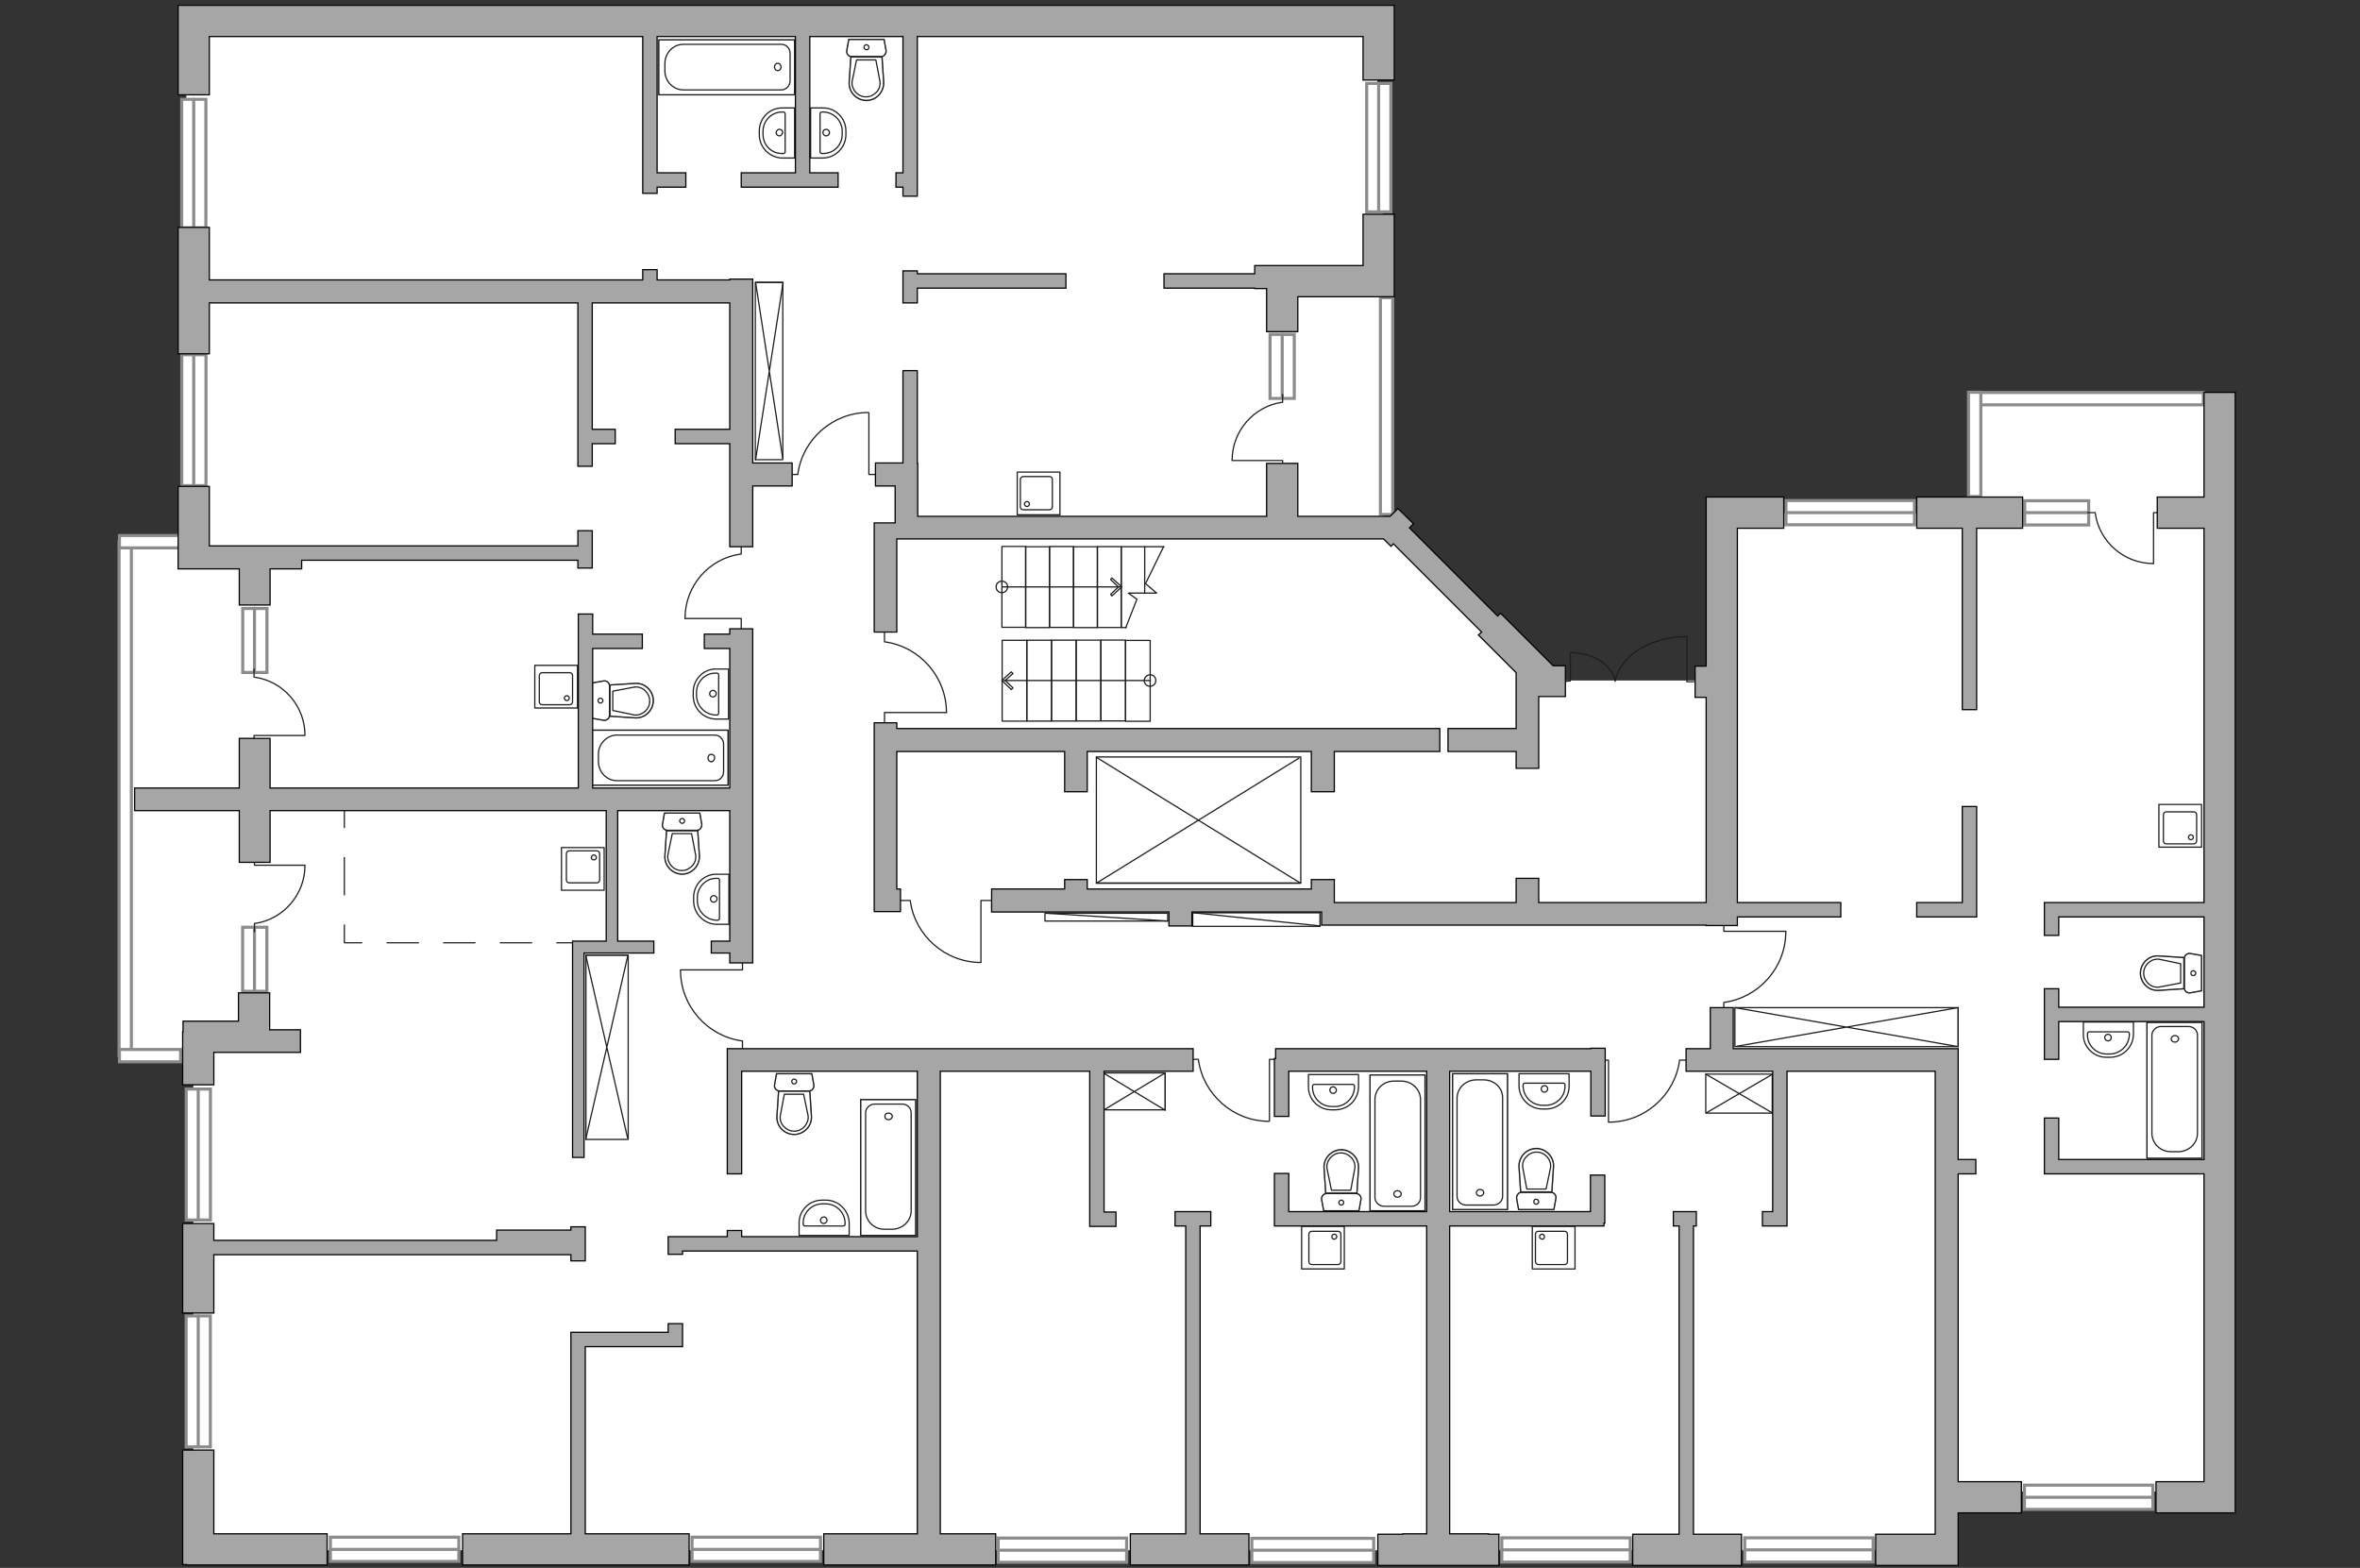 <?xml version="1.0" encoding="utf-8"?>
<!-- Generator: Adobe Illustrator 25.1.0, SVG Export Plug-In . SVG Version: 6.00 Build 0)  -->
<svg version="1.1" xmlns="http://www.w3.org/2000/svg" xmlns:xlink="http://www.w3.org/1999/xlink" x="0px" y="0px"
	 viewBox="0 0 575 382" style="enable-background:new 0 0 575 382;" xml:space="preserve">
<rect x="0" y="0" width="575" height="382" fill="#333333" stroke="none"/>
<style type="text/css">
	.st0{fill:#FFFFFF;}
	.st1{fill:#FFFFFF;stroke:#8C8C8C;stroke-width:0.75;stroke-linecap:round;stroke-miterlimit:10;}
	.st2{fill:none;stroke:#1D1D1B;stroke-width:0.3;stroke-linecap:square;stroke-linejoin:bevel;}
	.st3{fill:none;stroke:#1D1D1B;stroke-width:0.3;stroke-linecap:square;stroke-linejoin:bevel;stroke-dasharray:7.586,6.207;}
	.st4{fill:none;stroke:#1D1D1B;stroke-width:0.3;stroke-linecap:square;stroke-linejoin:bevel;stroke-dasharray:9.043,7.399;}
	.st5{fill:none;stroke:#1D1D1B;stroke-width:0.3;stroke-linecap:round;stroke-linejoin:round;stroke-miterlimit:10;}
	.st6{opacity:0.5;fill:none;stroke:#1D1D1B;stroke-width:0.3;stroke-linecap:round;stroke-linejoin:round;stroke-miterlimit:10;}
	.st7{opacity:0.5;}
	.st8{fill:#A6A6A6;stroke:#000000;stroke-width:0.3;stroke-miterlimit:22.926;}
</style>
<g id="bg">
	<polygon class="st0" points="335,5.7 45.4,5.7 45.4,131.2 32,131.2 30.3,133 30.3,258.1 47.1,258.1 47.1,377.7 471.1,377.7 
		474.3,374.5 474.3,363.4 540.1,363.4 540.1,97.1 481,97.1 481,125.1 420,125.1 420,165.8 373.3,165.8 337.1,129.6 337.1,56.8 	"/>
</g>
<g id="windows">
	<g>
		<g>
			
				<rect x="31.3" y="99.4" transform="matrix(-1.836970e-16 1 -1 -1.836970e-16 149.591 55.121)" class="st1" width="31.9" height="5.9"/>
			<line class="st1" x1="47.2" y1="86.4" x2="47.2" y2="118.3"/>
		</g>
		<g>
			
				<rect x="32.4" y="278.3" transform="matrix(-1.836970e-16 1 -1 -1.836970e-16 329.57 232.94)" class="st1" width="31.9" height="5.9"/>
			<line class="st1" x1="48.3" y1="265.3" x2="48.3" y2="297.2"/>
		</g>
		<g>
			
				<rect x="32.4" y="333.6" transform="matrix(-1.836970e-16 1 -1 -1.836970e-16 384.849 288.218)" class="st1" width="31.9" height="5.9"/>
			<line class="st1" x1="48.3" y1="320.6" x2="48.3" y2="352.5"/>
		</g>
		<g>
			
				<rect x="-32.1" y="193.1" transform="matrix(-1.972929e-11 1 -1 -1.972929e-11 225.112 164.075)" class="st1" width="125.2" height="3"/>
			
				<rect x="29" y="255.7" transform="matrix(-1 -4.461377e-11 4.461377e-11 -1 73.004 514.391)" class="st1" width="14.9" height="3"/>
			
				<rect x="29" y="130.5" transform="matrix(-1 -4.461377e-11 4.461377e-11 -1 73.004 263.983)" class="st1" width="14.9" height="3"/>
		</g>
		<g>
			
				<rect x="54.3" y="153" transform="matrix(-1.836970e-16 1 -1 -1.836970e-16 218.043 93.945)" class="st1" width="15.6" height="5.9"/>
			<line class="st1" x1="62" y1="148.2" x2="62" y2="163.8"/>
		</g>
		<g>
			
				<rect x="54.3" y="230.7" transform="matrix(-1.836970e-16 1 -1 -1.836970e-16 295.714 171.616)" class="st1" width="15.6" height="5.9"/>
			<line class="st1" x1="62" y1="225.9" x2="62" y2="241.5"/>
		</g>
		<g>
			
				<rect x="311.5" y="97.5" transform="matrix(5.130480e-11 -1 1 5.130480e-11 238.83 436.843)" class="st1" width="52.8" height="3"/>
		</g>
		<g>
			
				<rect x="320.2" y="33" transform="matrix(-1.836970e-16 1 -1 -1.836970e-16 371.879 -299.878)" class="st1" width="31.3" height="5.9"/>
			<line class="st1" x1="335.9" y1="20.4" x2="335.9" y2="51.6"/>
		</g>
		<g>
			
				<rect x="31.6" y="36.9" transform="matrix(-1.836970e-16 1 -1 -1.836970e-16 87.065 -7.404)" class="st1" width="31.3" height="5.9"/>
			<line class="st1" x1="47.2" y1="24.2" x2="47.2" y2="55.5"/>
		</g>
		<g>
			
				<rect x="304.6" y="86.3" transform="matrix(-1.836970e-16 1 -1 -1.836970e-16 401.641 -223.124)" class="st1" width="15.6" height="5.9"/>
			<line class="st1" x1="312.4" y1="81.5" x2="312.4" y2="97"/>
		</g>
		<g>
			<rect x="493.3" y="122" class="st1" width="15.6" height="5.9"/>
			<line class="st1" x1="493.3" y1="124.9" x2="508.9" y2="124.9"/>
		</g>
		<g>
			
				<rect x="425.1" y="374.6" transform="matrix(-1 -1.224647e-16 1.224647e-16 -1 881.488 755.176)" class="st1" width="31.3" height="5.9"/>
			<line class="st1" x1="456.4" y1="377.6" x2="425.1" y2="377.6"/>
		</g>
		<g>
			
				<rect x="493.2" y="361.8" transform="matrix(-1 -1.224647e-16 1.224647e-16 -1 1017.739 729.55)" class="st1" width="31.3" height="5.9"/>
			<line class="st1" x1="524.5" y1="364.8" x2="493.2" y2="364.8"/>
		</g>
		<g>
			
				<rect x="435.1" y="122" transform="matrix(-1 -1.224647e-16 1.224647e-16 -1 901.549 249.854)" class="st1" width="31.3" height="5.9"/>
			<line class="st1" x1="466.4" y1="124.9" x2="435.1" y2="124.9"/>
		</g>
		<g>
			
				<rect x="365.9" y="374.6" transform="matrix(-1 -1.224647e-16 1.224647e-16 -1 763.098 755.177)" class="st1" width="31.3" height="5.9"/>
			<line class="st1" x1="397.2" y1="377.6" x2="365.9" y2="377.6"/>
		</g>
		<g>
			
				<rect x="243.3" y="374.8" transform="matrix(-1 -1.224647e-16 1.224647e-16 -1 517.795 755.436)" class="st1" width="31.3" height="5.9"/>
			<line class="st1" x1="274.5" y1="377.7" x2="243.3" y2="377.7"/>
		</g>
		<g>
			
				<rect x="168.7" y="374.5" transform="matrix(-1 -1.224647e-16 1.224647e-16 -1 368.613 754.919)" class="st1" width="31.3" height="5.9"/>
			<line class="st1" x1="199.9" y1="377.5" x2="168.7" y2="377.5"/>
		</g>
		<g>
			
				<rect x="80.5" y="374.5" transform="matrix(-1 -1.224647e-16 1.224647e-16 -1 192.291 754.919)" class="st1" width="31.3" height="5.9"/>
			<line class="st1" x1="111.8" y1="377.5" x2="80.5" y2="377.5"/>
		</g>
		<g>
			<rect x="305" y="374.8" class="st1" width="29.7" height="5.9"/>
			<line class="st1" x1="305" y1="377.7" x2="334.7" y2="377.7"/>
		</g>
		<g>
			
				<rect x="481" y="95.6" transform="matrix(-1 -4.833834e-11 4.833834e-11 -1 1017.829 194.228)" class="st1" width="55.9" height="3"/>
			
				<rect x="468.5" y="106.8" transform="matrix(2.652373e-11 -1 1 2.652373e-11 372.819 589.467)" class="st1" width="25.4" height="3"/>
		</g>
	</g>
</g>
<g id="plan">
	<g>
		<line class="st2" x1="140" y1="229.7" x2="135.7" y2="229.7"/>
		<line class="st3" x1="129.5" y1="229.7" x2="91.2" y2="229.7"/>
		<polyline class="st2" points="88.1,229.7 83.9,229.7 83.9,225.4 		"/>
		<line class="st4" x1="83.9" y1="218" x2="83.9" y2="205.3"/>
		<line class="st2" x1="83.9" y1="201.6" x2="83.9" y2="197.3"/>
	</g>
	<g>
		<g>
			<polyline class="st5" points="309.3,273.1 309.3,258.1 311.9,258.1 			"/>
			<line class="st5" x1="289.7" y1="258.1" x2="292" y2="258.1"/>
			<path class="st5" d="M292,258.3c1.2,8.4,8.5,14.9,17.2,14.9"/>
		</g>
		<g>
			<polyline class="st5" points="435.1,226.9 420,226.9 420,224.3 			"/>
			<line class="st5" x1="420" y1="246.6" x2="420" y2="244.2"/>
			<path class="st5" d="M420.2,244.2c8.4-1.2,14.9-8.5,14.9-17.2"/>
		</g>
		<g>
			<polyline class="st5" points="391.9,273.4 391.9,258.3 389.3,258.3 			"/>
			<line class="st5" x1="411.5" y1="258.3" x2="409.2" y2="258.3"/>
			<path class="st5" d="M409.2,258.5c-1.2,8.4-8.5,14.9-17.2,14.9"/>
		</g>
		<g>
			<polyline class="st5" points="239,234.4 239,219.4 241.6,219.4 			"/>
			<line class="st5" x1="219.4" y1="219.4" x2="221.8" y2="219.4"/>
			<path class="st5" d="M221.8,219.6c1.2,8.4,8.5,14.9,17.2,14.9"/>
		</g>
		<g>
			<polyline class="st5" points="230.6,173.6 215.5,173.6 215.5,176.2 			"/>
			<line class="st5" x1="215.5" y1="154" x2="215.5" y2="156.4"/>
			<path class="st5" d="M215.7,156.4c8.4,1.2,14.9,8.5,14.9,17.2"/>
		</g>
		<g>
			<g>
				
					<rect x="276.6" y="174.9" transform="matrix(-1.836970e-16 1 -1 -1.836970e-16 491.828 -92.169)" class="st5" width="30.7" height="49.8"/>
				<polyline class="st5" points="316.5,184.7 267.1,215.2 316.9,215.2 267.1,184.5 				"/>
			</g>
		</g>
		<g>
			<polyline class="st5" points="74.2,179.2 61.9,179.2 61.9,181.3 			"/>
			<line class="st5" x1="61.9" y1="163" x2="61.9" y2="165"/>
			<path class="st5" d="M62.1,165c6.9,1,12.2,7,12.2,14.1"/>
		</g>
		<g>
			<polyline class="st5" points="74.3,210.8 62,210.8 62,208.7 			"/>
			<line class="st5" x1="62" y1="227" x2="62" y2="225"/>
			<path class="st5" d="M62.1,225c6.9-1,12.2-7,12.2-14.1"/>
		</g>
		<g>
			<polyline class="st5" points="166.9,150.7 180.6,150.7 180.6,153.1 			"/>
			<line class="st5" x1="180.6" y1="132.8" x2="180.6" y2="135"/>
			<path class="st5" d="M180.4,135c-7.7,1.1-13.5,7.7-13.5,15.7"/>
		</g>
		<g>
			<polyline class="st5" points="300.2,112.2 312.5,112.2 312.5,114.3 			"/>
			<line class="st5" x1="312.5" y1="96.1" x2="312.5" y2="98"/>
			<path class="st5" d="M312.4,98c-6.9,1-12.2,7-12.2,14.1"/>
		</g>
		<g>
			<polyline class="st5" points="524.7,137.3 524.7,124.9 526.8,124.9 			"/>
			<line class="st5" x1="508.6" y1="124.9" x2="510.5" y2="124.9"/>
			<path class="st5" d="M510.5,125.1c1,6.9,7,12.2,14.1,12.2"/>
		</g>
		<g>
			<polyline class="st5" points="211.7,100.6 211.7,115.6 214.3,115.6 			"/>
			<line class="st5" x1="192" y1="115.6" x2="194.4" y2="115.6"/>
			<path class="st5" d="M194.4,115.4c1.2-8.4,8.5-14.9,17.2-14.9"/>
		</g>
		<g>
			<polyline class="st5" points="165.8,236.3 180.9,236.3 180.9,233.7 			"/>
			<line class="st5" x1="180.9" y1="256" x2="180.9" y2="253.6"/>
			<path class="st5" d="M180.7,253.6c-8.4-1.2-14.9-8.5-14.9-17.2"/>
		</g>
		<g>
			<g>
				<polyline class="st5" points="382.6,159.1 382.6,165.9 381.5,166 				"/>
				<path class="st5" d="M393.5,165.8c-0.8-3.8-5.3-6.8-10.9-6.8"/>
			</g>
			<g>
				<polyline class="st5" points="411,155.1 411,166.1 412.7,166.1 				"/>
				<path class="st5" d="M393.5,166c1.2-6.2,8.6-10.9,17.5-10.9"/>
			</g>
		</g>
		<g>
			<g>
				<g>
					<g>
						<g>
							
								<rect x="248.8" y="140.1" transform="matrix(2.771729e-13 -1 1 2.771729e-13 115.636 401.657)" class="st5" width="19.7" height="5.8"/>
							
								<rect x="260.4" y="140.1" transform="matrix(6.123234e-17 -1 1 6.123234e-17 127.261 413.283)" class="st5" width="19.7" height="5.8"/>
							
								<rect x="237.2" y="140.1" transform="matrix(6.123234e-17 -1 1 6.123234e-17 104.01 390.032)" class="st5" width="19.7" height="5.8"/>
							<polyline class="st5" points="283.6,133.2 273.2,133.2 273.2,152.9 274.4,152.9 							"/>
							<g>
								
									<rect x="242.9" y="140.1" transform="matrix(6.123234e-17 -1 1 6.123234e-17 109.785 395.807)" class="st5" width="19.7" height="5.8"/>
								
									<rect x="254.6" y="140.1" transform="matrix(6.123234e-17 -1 1 6.123234e-17 121.486 407.507)" class="st5" width="19.7" height="5.8"/>
							</g>
							<line class="st5" x1="278.9" y1="133.2" x2="278.9" y2="144.4"/>
						</g>
						<line class="st5" x1="244.2" y1="143" x2="272.9" y2="143"/>
						<g>
							<path class="st5" d="M244.1,144.4c-0.8,0-1.4-0.6-1.4-1.4c0-0.8,0.6-1.4,1.4-1.4c0.8,0,1.4,0.6,1.4,1.4
								C245.5,143.8,244.8,144.4,244.1,144.4z"/>
						</g>
						<g>
							<polygon class="st5" points="270.9,145.2 270.6,144.8 272.5,143 270.6,141.2 270.9,140.8 273.3,143 							"/>
						</g>
					</g>
					<polyline class="st5" points="274.3,152.9 277,146 274.9,144.5 281.8,144.5 279.1,142.2 283.5,133.2 					"/>
				</g>
			</g>
		</g>
		<g>
			
				<rect x="267.4" y="162.8" transform="matrix(-1.836970e-16 1 -1 -1.836970e-16 443.036 -111.366)" class="st5" width="19.7" height="6"/>
			
				<rect x="261.3" y="162.8" transform="matrix(-1.836970e-16 1 -1 -1.836970e-16 437.023 -105.353)" class="st5" width="19.7" height="6"/>
			
				<rect x="255.3" y="162.8" transform="matrix(-1.836970e-16 1 -1 -1.836970e-16 431.01 -99.34)" class="st5" width="19.7" height="6"/>
			
				<rect x="249.3" y="162.8" transform="matrix(-1.836970e-16 1 -1 -1.836970e-16 424.997 -93.327)" class="st5" width="19.7" height="6"/>
			
				<rect x="243.3" y="162.8" transform="matrix(-1.836970e-16 1 -1 -1.836970e-16 418.983 -87.314)" class="st5" width="19.7" height="6"/>
			
				<rect x="237.3" y="162.8" transform="matrix(-1.836970e-16 1 -1 -1.836970e-16 412.97 -81.301)" class="st5" width="19.7" height="6"/>
			<g>
				<g>
					<line class="st5" x1="280.2" y1="165.8" x2="244.6" y2="165.8"/>
					<g>
						<path class="st5" d="M280.2,164.4c0.8,0,1.4,0.6,1.4,1.4c0,0.8-0.6,1.4-1.4,1.4c-0.8,0-1.4-0.6-1.4-1.4
							C278.8,165.1,279.4,164.4,280.2,164.4z"/>
					</g>
					<g>
						<polygon class="st5" points="246.4,163.7 246.8,164.1 244.9,165.8 246.8,167.6 246.4,168 244.1,165.8 						"/>
					</g>
				</g>
			</g>
		</g>
		<g>
			<g>
				<rect x="268.8" y="261.4" class="st5" width="15.1" height="9"/>
				<polyline class="st5" points="269,270.4 283.9,261.4 283.9,270.5 268.8,261.4 				"/>
			</g>
		</g>
		<g>
			<g>
				
					<rect x="125.4" y="250" transform="matrix(6.123234e-17 -1 1 6.123234e-17 -107.243 403.007)" class="st5" width="44.9" height="10.3"/>
				<polyline class="st5" points="152.9,277.2 142.7,232.7 153,232.7 142.7,277.6 				"/>
			</g>
		</g>
		<g>
			<g>
				
					<rect x="165.8" y="87" transform="matrix(6.123234e-17 -1 1 6.123234e-17 97.025 277.803)" class="st5" width="43.2" height="6.7"/>
				<polyline class="st5" points="190.7,111.6 184.1,68.8 190.8,68.8 184.1,112 				"/>
			</g>
		</g>
		<g>
			<g>
				<g>
					
						<rect x="317.1" y="298.8" transform="matrix(-4.482364e-11 -1 1 -4.482364e-11 18.331 626.268)" class="st5" width="10.4" height="10.4"/>
				</g>
				<path class="st5" d="M326.7,307.4v-6.7c0-0.4-0.3-0.7-0.7-0.7h-6.4c-0.4,0-0.7,0.3-0.7,0.7v6.7c0,0.4,0.3,0.7,0.7,0.7h6.4
					C326.4,308.1,326.7,307.7,326.7,307.4z"/>
				<path class="st5" d="M324.5,301.3c0-0.4,0.3-0.6,0.6-0.6c0.3,0,0.6,0.3,0.6,0.6c0,0.3-0.3,0.6-0.6,0.6
					C324.8,302,324.5,301.7,324.5,301.3z"/>
			</g>
		</g>
		<g>
			<g>
				<polyline class="st6" points="347.2,261.9 347.2,295 333.8,295 333.8,261.9 347.2,261.9 				"/>
				<polyline class="st5" points="347.2,261.9 347.2,295 333.8,295 333.8,261.9 347.2,261.9 				"/>
				<path class="st5" d="M339.6,263.4h1.8c2.6,0,4.7,2,4.7,4.5v23.9c0,1.2-1,2.1-2.2,2.1h-6.7c-1.2,0-2.2-1-2.2-2.1l0-23.9
					C335,265.4,337,263.4,339.6,263.4z"/>
				<path class="st5" d="M339.6,290.9c0-0.5,0.4-0.8,0.9-0.8c0.5,0,0.9,0.4,0.9,0.8c0,0.4-0.4,0.8-0.9,0.8
					C340,291.7,339.6,291.3,339.6,290.9z"/>
			</g>
			<g>
				<g>
					<path class="st5" d="M325.2,269.6h-0.7c-2.6,0-4.7-2.1-4.7-4.6v-0.4c0-0.2,0.2-0.4,0.4-0.4h9.4c0.2,0,0.4,0.2,0.4,0.4v0.4
						C329.9,267.5,327.8,269.6,325.2,269.6z"/>
					<path class="st5" d="M325.6,265.6c0,0.4-0.3,0.8-0.8,0.8c-0.4,0-0.8-0.4-0.8-0.8c0-0.4,0.3-0.8,0.8-0.8
						C325.3,264.8,325.6,265.2,325.6,265.6z"/>
					<path class="st5" d="M325.3,270.4h-0.9c-3.1,0-5.6-2.5-5.6-5.5v-3.1h12.2v3.1C330.9,268,328.4,270.4,325.3,270.4z"/>
				</g>
			</g>
		</g>
		<g>
			<g>
				<polyline class="st6" points="223.1,301 223.1,267.9 209.7,267.9 209.7,301 223.1,301 				"/>
				<polyline class="st5" points="223.1,301 223.1,267.9 209.7,267.9 209.7,301 223.1,301 				"/>
				<path class="st5" d="M215.5,299.5h1.8c2.6,0,4.7-2,4.7-4.5v-23.9c0-1.2-1-2.1-2.2-2.1h-6.7c-1.2,0-2.2,1-2.2,2.1l0,23.9
					C210.9,297.5,212.9,299.5,215.5,299.5z"/>
				<path class="st5" d="M215.6,272c0,0.5,0.4,0.8,0.9,0.8c0.5,0,0.9-0.4,0.9-0.8c0-0.4-0.4-0.8-0.9-0.8
					C215.9,271.2,215.6,271.5,215.6,272z"/>
			</g>
			<g>
				<g>
					<path class="st5" d="M201.1,293.3h-0.7c-2.6,0-4.7,2.1-4.7,4.6v0.4c0,0.2,0.2,0.4,0.4,0.4h9.4c0.2,0,0.4-0.2,0.4-0.4v-0.4
						C205.8,295.3,203.7,293.3,201.1,293.3z"/>
					<path class="st5" d="M201.5,297.3c0-0.4-0.3-0.8-0.8-0.8c-0.4,0-0.8,0.4-0.8,0.8c0,0.4,0.3,0.8,0.8,0.8
						C201.2,298,201.5,297.7,201.5,297.3z"/>
					<path class="st5" d="M201.2,292.4h-0.9c-3.1,0-5.6,2.5-5.6,5.5v3.1h12.2v-3.1C206.8,294.9,204.3,292.4,201.2,292.4z"/>
				</g>
			</g>
		</g>
		<g>
			<g class="st7">
				<path class="st5" d="M330.4,290.8h-7.2c-0.7,0-1.3,0.7-1.2,1.4l0.5,2.8h8.6l0.5-2.8C331.7,291.4,331.1,290.8,330.4,290.8z"/>
				<path class="st5" d="M323,290.8h7.6l0.4-6.1c0.2-2.5-1.8-4.5-4.2-4.5c-2.4,0-4.4,2.1-4.2,4.5L323,290.8z"/>
			</g>
			<g>
				<path class="st5" d="M330.4,290.8h-7.2c-0.7,0-1.3,0.7-1.2,1.4l0.5,2.8h8.6l0.5-2.8C331.7,291.4,331.1,290.8,330.4,290.8z"/>
				<path class="st5" d="M326.8,280.1L326.8,280.1c-2.4,0-4.4,2.1-4.2,4.5l0.4,6.1h7.6l0.4-6.1C331.1,282.2,329.2,280.1,326.8,280.1
					z"/>
				<path class="st5" d="M324.4,290l-1.1-5.4c-0.1-1,0.3-1.9,0.9-2.6c0.7-0.7,1.5-1.1,2.5-1.1c1,0,1.8,0.4,2.5,1.1
					c0.7,0.7,1,1.6,0.9,2.6l-1,5.4H324.4z"/>
				<path class="st5" d="M327.4,293c0,0.3-0.3,0.6-0.6,0.6c-0.3,0-0.6-0.3-0.6-0.6c0-0.3,0.3-0.6,0.6-0.6
					C327.1,292.4,327.4,292.7,327.4,293z"/>
			</g>
		</g>
		<g>
			<g class="st7">
				<path class="st5" d="M189.9,265.8h7.2c0.7,0,1.3-0.7,1.2-1.4l-0.5-2.8h-8.6l-0.5,2.8C188.6,265.1,189.2,265.8,189.9,265.8z"/>
				<path class="st5" d="M197.3,265.8h-7.6l-0.4,6.1c-0.2,2.5,1.8,4.5,4.2,4.5c2.4,0,4.4-2.1,4.2-4.5L197.3,265.8z"/>
			</g>
			<g>
				<path class="st5" d="M189.9,265.8h7.2c0.7,0,1.3-0.7,1.2-1.4l-0.5-2.8h-8.6l-0.5,2.8C188.6,265.1,189.2,265.8,189.9,265.8z"/>
				<path class="st5" d="M193.5,276.4L193.5,276.4c2.4,0,4.4-2.1,4.2-4.5l-0.4-6.1h-7.6l-0.4,6.1C189.1,274.3,191,276.4,193.5,276.4
					z"/>
				<path class="st5" d="M195.8,266.6l1.1,5.3c0.1,1-0.3,1.9-0.9,2.6c-0.7,0.7-1.5,1.1-2.5,1.1c-1,0-1.8-0.4-2.5-1.1
					c-0.7-0.7-1-1.6-0.9-2.6l1-5.3H195.8z"/>
				<path class="st5" d="M192.9,263.5c0-0.3,0.3-0.6,0.6-0.6c0.3,0,0.6,0.3,0.6,0.6c0,0.3-0.3,0.6-0.6,0.6
					C193.1,264.1,192.9,263.8,192.9,263.5z"/>
			</g>
		</g>
		<g>
			<g>
				<rect x="415.6" y="261.7" class="st5" width="16.2" height="9.5"/>
				<polyline class="st5" points="415.8,271.1 431.9,261.7 431.9,271.2 415.6,261.7 				"/>
			</g>
		</g>
		<g>
			<g>
				<rect x="422.7" y="245.5" class="st5" width="54.4" height="9.5"/>
				<polyline class="st5" points="423.2,254.9 477.1,245.5 477.1,255 422.7,245.5 				"/>
			</g>
		</g>
		<g>
			<g>
				<g>
					<polyline class="st6" points="353.9,261.6 353.9,294.7 367.3,294.7 367.3,261.6 353.9,261.6 					"/>
					<polyline class="st5" points="353.9,261.6 353.9,294.7 367.3,294.7 367.3,261.6 353.9,261.6 					"/>
					<path class="st5" d="M361.5,263.1h-1.8c-2.6,0-4.7,2-4.7,4.5v23.9c0,1.2,1,2.1,2.2,2.1h6.7c1.2,0,2.2-1,2.2-2.1l0-23.9
						C366.2,265.1,364.1,263.1,361.5,263.1z"/>
					<path class="st5" d="M361.5,290.6c0-0.5-0.4-0.8-0.9-0.8c-0.5,0-0.9,0.4-0.9,0.8c0,0.4,0.4,0.8,0.9,0.8
						C361.1,291.4,361.5,291,361.5,290.6z"/>
				</g>
				<g>
					<g>
						<path class="st5" d="M375.9,269.3h0.7c2.6,0,4.7-2.1,4.7-4.6v-0.4c0-0.2-0.2-0.4-0.4-0.4h-9.4c-0.2,0-0.4,0.2-0.4,0.4v0.4
							C371.2,267.3,373.3,269.3,375.9,269.3z"/>
						<path class="st5" d="M375.5,265.3c0,0.4,0.3,0.8,0.8,0.8c0.4,0,0.8-0.4,0.8-0.8c0-0.4-0.3-0.8-0.8-0.8
							C375.8,264.6,375.5,264.9,375.5,265.3z"/>
						<path class="st5" d="M375.8,270.2h0.9c3.1,0,5.6-2.5,5.6-5.5v-3.1h-12.2v3.1C370.2,267.7,372.7,270.2,375.8,270.2z"/>
					</g>
				</g>
			</g>
			<g>
				<g class="st7">
					<path class="st5" d="M370.7,290.5h7.2c0.7,0,1.3,0.7,1.2,1.4l-0.5,2.8h-8.6l-0.5-2.8C369.5,291.2,370,290.5,370.7,290.5z"/>
					<path class="st5" d="M378.1,290.5h-7.6l-0.4-6.1c-0.2-2.5,1.8-4.5,4.2-4.5c2.4,0,4.4,2.1,4.2,4.5L378.1,290.5z"/>
				</g>
				<g>
					<path class="st5" d="M370.7,290.5h7.2c0.7,0,1.3,0.7,1.2,1.4l-0.5,2.8h-8.6l-0.5-2.8C369.5,291.2,370,290.5,370.7,290.5z"/>
					<path class="st5" d="M374.3,279.8L374.3,279.8c2.4,0,4.4,2.1,4.2,4.5l-0.4,6.1h-7.6l-0.4-6.1
						C370,281.9,371.9,279.8,374.3,279.8z"/>
					<path class="st5" d="M376.7,289.7l1.1-5.3c0.1-1-0.3-1.9-0.9-2.6c-0.7-0.7-1.5-1.1-2.5-1.1c-1,0-1.8,0.4-2.5,1.1
						c-0.7,0.7-1,1.6-0.9,2.6l1,5.3H376.7z"/>
					<path class="st5" d="M373.7,292.8c0,0.3,0.3,0.6,0.6,0.6c0.3,0,0.6-0.3,0.6-0.6c0-0.3-0.3-0.6-0.6-0.6
						C374,292.1,373.7,292.4,373.7,292.8z"/>
				</g>
			</g>
		</g>
		<g>
			<g>
				<g>
					<polyline class="st6" points="536.5,282.2 536.5,249.1 523.1,249.1 523.1,282.2 536.5,282.2 					"/>
					<polyline class="st5" points="536.5,282.2 536.5,249.1 523.1,249.1 523.1,282.2 536.5,282.2 					"/>
					<path class="st5" d="M528.9,280.6h1.8c2.6,0,4.7-2,4.7-4.5v-23.9c0-1.2-1-2.1-2.2-2.1h-6.7c-1.2,0-2.2,1-2.2,2.1l0,23.9
						C524.3,278.6,526.4,280.6,528.9,280.6z"/>
					<path class="st5" d="M529,253.1c0,0.5,0.4,0.8,0.9,0.8c0.5,0,0.9-0.4,0.9-0.8c0-0.4-0.4-0.8-0.9-0.8
						C529.4,252.3,529,252.7,529,253.1z"/>
				</g>
				<g>
					<g>
						<path class="st5" d="M514,256.8h-0.7c-2.6,0-4.7-2.1-4.7-4.6v-0.4c0-0.2,0.2-0.4,0.4-0.4h9.4c0.2,0,0.4,0.2,0.4,0.4v0.4
							C518.7,254.7,516.6,256.8,514,256.8z"/>
						<path class="st5" d="M514.4,252.8c0,0.4-0.3,0.8-0.8,0.8c-0.4,0-0.8-0.4-0.8-0.8c0-0.4,0.3-0.8,0.8-0.8
							C514.1,252,514.4,252.4,514.4,252.8z"/>
						<path class="st5" d="M514.1,257.6h-0.9c-3.1,0-5.6-2.5-5.6-5.5v-3.1h12.2v3.1C519.7,255.2,517.2,257.6,514.1,257.6z"/>
					</g>
				</g>
			</g>
			<g>
				<g class="st7">
					<path class="st5" d="M532.2,240.7v-7.2c0-0.7,0.7-1.3,1.4-1.2l2.8,0.5v8.6l-2.8,0.5C532.8,242,532.2,241.4,532.2,240.7z"/>
					<path class="st5" d="M532.1,233.3v7.6l-6.1,0.4c-2.5,0.2-4.5-1.8-4.5-4.2c0-2.4,2.1-4.4,4.5-4.2L532.1,233.3z"/>
				</g>
				<g>
					<path class="st5" d="M532.2,240.7v-7.2c0-0.7,0.7-1.3,1.4-1.2l2.8,0.5v8.6l-2.8,0.5C532.8,242,532.2,241.4,532.2,240.7z"/>
					<path class="st5" d="M521.5,237.1L521.5,237.1c0-2.4,2.1-4.4,4.5-4.2l6.1,0.4v7.6l-6.1,0.4
						C523.6,241.5,521.5,239.5,521.5,237.1z"/>
					<path class="st5" d="M531.3,234.8l-5.3-1.1c-1-0.1-1.9,0.3-2.6,0.9c-0.7,0.7-1.1,1.5-1.1,2.5c0,1,0.4,1.8,1.1,2.5
						c0.7,0.7,1.6,1,2.6,0.9l5.3-1V234.8z"/>
					<path class="st5" d="M534.4,237.7c0.3,0,0.6-0.3,0.6-0.6c0-0.3-0.3-0.6-0.6-0.6c-0.3,0-0.6,0.3-0.6,0.6
						C533.8,237.5,534.1,237.7,534.4,237.7z"/>
				</g>
			</g>
		</g>
		<g>
			<g>
				<g>
					
						<rect x="373.3" y="298.8" transform="matrix(8.964746e-11 -1 1 8.964746e-11 74.538 682.474)" class="st5" width="10.4" height="10.4"/>
				</g>
				<path class="st5" d="M374.1,307.4v-6.7c0-0.4,0.3-0.7,0.7-0.7h6.4c0.4,0,0.7,0.3,0.7,0.7v6.7c0,0.4-0.3,0.7-0.7,0.7h-6.4
					C374.4,308.1,374.1,307.7,374.1,307.4z"/>
				<path class="st5" d="M376.3,301.3c0-0.4-0.3-0.6-0.6-0.6c-0.3,0-0.6,0.3-0.6,0.6c0,0.3,0.3,0.6,0.6,0.6
					C376,302,376.3,301.7,376.3,301.3z"/>
			</g>
		</g>
		<g>
			<g>
				<g>
					<rect x="130.3" y="162.1" class="st5" width="10.4" height="10.4"/>
				</g>
				<path class="st5" d="M132.1,171.7h6.7c0.4,0,0.7-0.3,0.7-0.7v-6.4c0-0.4-0.3-0.7-0.7-0.7h-6.7c-0.4,0-0.7,0.3-0.7,0.7v6.4
					C131.4,171.4,131.7,171.7,132.1,171.7z"/>
				<path class="st5" d="M138.1,169.5c0.4,0,0.6,0.3,0.6,0.6c0,0.3-0.3,0.6-0.6,0.6c-0.3,0-0.6-0.3-0.6-0.6
					C137.5,169.8,137.8,169.5,138.1,169.5z"/>
			</g>
		</g>
		<g>
			<g>
				<g>
					<rect x="136.8" y="206.5" class="st5" width="10.4" height="10.4"/>
				</g>
				<path class="st5" d="M138.7,207.3h6.7c0.4,0,0.7,0.3,0.7,0.7v6.4c0,0.4-0.3,0.7-0.7,0.7h-6.7c-0.4,0-0.7-0.3-0.7-0.7V208
					C138,207.6,138.3,207.3,138.7,207.3z"/>
				<path class="st5" d="M144.7,209.5c0.4,0,0.6-0.3,0.6-0.6c0-0.3-0.3-0.6-0.6-0.6c-0.3,0-0.6,0.3-0.6,0.6
					C144,209.2,144.3,209.5,144.7,209.5z"/>
			</g>
		</g>
		<g>
			<g>
				<polyline class="st6" points="144.3,191.3 177.4,191.3 177.4,177.9 144.3,177.9 144.3,191.3 				"/>
				<polyline class="st5" points="144.3,191.3 177.4,191.3 177.4,177.9 144.3,177.9 144.3,191.3 				"/>
				<path class="st5" d="M145.8,183.7v1.8c0,2.6,2,4.7,4.5,4.7h23.9c1.2,0,2.1-1,2.1-2.2v-6.7c0-1.2-1-2.2-2.1-2.2l-23.9,0
					C147.9,179.1,145.8,181.2,145.8,183.7z"/>
				<path class="st5" d="M173.3,183.8c-0.5,0-0.8,0.4-0.8,0.9c0,0.5,0.4,0.9,0.8,0.9c0.4,0,0.8-0.4,0.8-0.9
					C174.2,184.2,173.8,183.8,173.3,183.8z"/>
			</g>
			<g>
				<g>
					<path class="st5" d="M169.7,169.4v-0.7c0-2.6,2.1-4.7,4.6-4.7h0.4c0.2,0,0.4,0.2,0.4,0.4v9.4c0,0.2-0.2,0.4-0.4,0.4h-0.4
						C171.8,174.1,169.7,172,169.7,169.4z"/>
					<path class="st5" d="M173.7,169.8c-0.4,0-0.8-0.3-0.8-0.8c0-0.4,0.4-0.8,0.8-0.8c0.4,0,0.8,0.3,0.8,0.8
						C174.5,169.5,174.1,169.8,173.7,169.8z"/>
					<path class="st5" d="M168.9,169.5v-0.9c0-3.1,2.5-5.6,5.5-5.6h3.1v12.2h-3.1C171.3,175.1,168.9,172.6,168.9,169.5z"/>
				</g>
			</g>
			<g>
				<g class="st7">
					<path class="st5" d="M148.5,167.1v7.2c0,0.7-0.7,1.3-1.4,1.2l-2.8-0.5v-8.6l2.8-0.5C147.9,165.8,148.5,166.4,148.5,167.1z"/>
					<path class="st5" d="M148.5,174.5v-7.6l6.1-0.4c2.5-0.2,4.5,1.8,4.5,4.2c0,2.4-2.1,4.4-4.5,4.2L148.5,174.5z"/>
				</g>
				<g>
					<path class="st5" d="M148.5,167.1v7.2c0,0.7-0.7,1.3-1.4,1.2l-2.8-0.5v-8.6l2.8-0.5C147.9,165.8,148.5,166.4,148.5,167.1z"/>
					<path class="st5" d="M159.2,170.7L159.2,170.7c0,2.4-2.1,4.4-4.5,4.2l-6.1-0.4v-7.6l6.1-0.4
						C157.1,166.3,159.2,168.3,159.2,170.7z"/>
					<path class="st5" d="M149.3,173.1l5.3,1.1c1,0.1,1.9-0.3,2.6-0.9c0.7-0.7,1.1-1.5,1.1-2.5c0-1-0.4-1.8-1.1-2.5
						c-0.7-0.7-1.6-1-2.6-0.9l-5.3,1V173.1z"/>
					<path class="st5" d="M146.3,170.1c-0.3,0-0.6,0.3-0.6,0.6c0,0.3,0.3,0.6,0.6,0.6c0.3,0,0.6-0.3,0.6-0.6
						C146.9,170.4,146.6,170.1,146.3,170.1z"/>
				</g>
			</g>
		</g>
		<g>
			<g>
				<g>
					
						<rect x="247.9" y="115" transform="matrix(4.491145e-11 1 -1 4.491145e-11 373.244 -132.875)" class="st5" width="10.4" height="10.4"/>
				</g>
				<path class="st5" d="M248.6,116.8v6.7c0,0.4,0.3,0.7,0.7,0.7h6.4c0.4,0,0.7-0.3,0.7-0.7v-6.7c0-0.4-0.3-0.7-0.7-0.7h-6.4
					C249,116.1,248.6,116.4,248.6,116.8z"/>
				<path class="st5" d="M250.8,122.8c0,0.4-0.3,0.6-0.6,0.6c-0.3,0-0.6-0.3-0.6-0.6c0-0.3,0.3-0.6,0.6-0.6
					C250.6,122.2,250.8,122.5,250.8,122.8z"/>
			</g>
		</g>
		<g>
			<g>
				<g>
					<rect x="526" y="196" class="st5" width="10.4" height="10.4"/>
				</g>
				<path class="st5" d="M527.8,205.6h6.7c0.4,0,0.7-0.3,0.7-0.7v-6.4c0-0.4-0.3-0.7-0.7-0.7h-6.7c-0.4,0-0.7,0.3-0.7,0.7v6.4
					C527.1,205.3,527.4,205.6,527.8,205.6z"/>
				<path class="st5" d="M533.8,203.4c0.4,0,0.6,0.3,0.6,0.6c0,0.3-0.3,0.6-0.6,0.6c-0.3,0-0.6-0.3-0.6-0.6
					C533.2,203.7,533.5,203.4,533.8,203.4z"/>
			</g>
		</g>
		<g>
			<g>
				<polyline class="st6" points="160.5,9.7 193.6,9.7 193.6,23.1 160.5,23.1 160.5,9.7 				"/>
				<polyline class="st5" points="160.5,9.7 193.6,9.7 193.6,23.1 160.5,23.1 160.5,9.7 				"/>
				<path class="st5" d="M162,17.3v-1.8c0-2.6,2-4.7,4.5-4.7h23.9c1.2,0,2.1,1,2.1,2.2v6.7c0,1.2-1,2.2-2.1,2.2l-23.9,0
					C164,21.9,162,19.8,162,17.3z"/>
				<path class="st5" d="M189.5,17.2c-0.5,0-0.8-0.4-0.8-0.9c0-0.5,0.4-0.9,0.8-0.9c0.4,0,0.8,0.4,0.8,0.9
					C190.3,16.8,190,17.2,189.5,17.2z"/>
			</g>
			<g>
				<g>
					<path class="st5" d="M185.9,32.7v-0.7c0-2.6,2.1-4.7,4.6-4.7h0.4c0.2,0,0.4,0.2,0.4,0.4V37c0,0.2-0.2,0.4-0.4,0.4h-0.4
						C187.9,37.4,185.9,35.3,185.9,32.7z"/>
					<path class="st5" d="M189.9,33.1c-0.4,0-0.8-0.3-0.8-0.8c0-0.4,0.4-0.8,0.8-0.8c0.4,0,0.8,0.3,0.8,0.8
						C190.6,32.7,190.3,33.1,189.9,33.1z"/>
					<path class="st5" d="M185,32.8v-0.9c0-3.1,2.5-5.6,5.5-5.6h3.1v12.2h-3.1C187.5,38.4,185,35.9,185,32.8z"/>
				</g>
			</g>
			<g>
				<g>
					<path class="st5" d="M205.2,32.7v-0.7c0-2.6-2.1-4.7-4.6-4.7h-0.4c-0.2,0-0.4,0.2-0.4,0.4V37c0,0.2,0.2,0.4,0.4,0.4h0.4
						C203.2,37.4,205.2,35.3,205.2,32.7z"/>
					<path class="st5" d="M201.3,33.1c0.4,0,0.8-0.3,0.8-0.8c0-0.4-0.4-0.8-0.8-0.8c-0.4,0-0.8,0.3-0.8,0.8
						C200.5,32.7,200.8,33.1,201.3,33.1z"/>
					<path class="st5" d="M206.1,32.8v-0.9c0-3.1-2.5-5.6-5.5-5.6h-3.1v12.2h3.1C203.6,38.4,206.1,35.9,206.1,32.8z"/>
				</g>
			</g>
		</g>
		<g>
			<g class="st7">
				<path class="st5" d="M214.7,13.8h-7.2c-0.7,0-1.3-0.7-1.2-1.4l0.5-2.8h8.6l0.5,2.8C215.9,13.1,215.4,13.8,214.7,13.8z"/>
				<path class="st5" d="M207.3,13.8h7.6l0.4,6.1c0.2,2.5-1.8,4.5-4.2,4.5c-2.4,0-4.4-2.1-4.2-4.5L207.3,13.8z"/>
			</g>
			<g>
				<path class="st5" d="M214.7,13.8h-7.2c-0.7,0-1.3-0.7-1.2-1.4l0.5-2.8h8.6l0.5,2.8C215.9,13.1,215.4,13.8,214.7,13.8z"/>
				<path class="st5" d="M211.1,24.5L211.1,24.5c-2.4,0-4.4-2.1-4.2-4.5l0.4-6.1h7.6l0.4,6.1C215.4,22.4,213.5,24.5,211.1,24.5z"/>
				<path class="st5" d="M208.7,14.6l-1.1,5.3c-0.1,1,0.3,1.9,0.9,2.6c0.7,0.7,1.5,1.1,2.5,1.1c1,0,1.8-0.4,2.5-1.1
					c0.7-0.7,1-1.6,0.9-2.6l-1-5.3H208.7z"/>
				<path class="st5" d="M211.7,11.5c0-0.3-0.3-0.6-0.6-0.6c-0.3,0-0.6,0.3-0.6,0.6c0,0.3,0.3,0.6,0.6,0.6
					C211.4,12.2,211.7,11.9,211.7,11.5z"/>
			</g>
		</g>
		<g>
			<g>
				<g>
					<path class="st5" d="M169.9,219.4v-0.7c0-2.6,2.1-4.7,4.6-4.7h0.4c0.2,0,0.4,0.2,0.4,0.4v9.4c0,0.2-0.2,0.4-0.4,0.4h-0.4
						C172,224.1,169.9,222,169.9,219.4z"/>
					<path class="st5" d="M173.9,219.8c-0.4,0-0.8-0.3-0.8-0.8c0-0.4,0.4-0.8,0.8-0.8c0.4,0,0.8,0.3,0.8,0.8
						C174.7,219.5,174.3,219.8,173.9,219.8z"/>
					<path class="st5" d="M169,219.5v-0.9c0-3.1,2.5-5.6,5.5-5.6h3.1v12.2h-3.1C171.5,225.1,169,222.6,169,219.5z"/>
				</g>
			</g>
		</g>
		<g>
			<g class="st7">
				<path class="st5" d="M169.8,202.3h-7.2c-0.7,0-1.3-0.7-1.2-1.4l0.5-2.8h8.6l0.5,2.8C171,201.6,170.5,202.3,169.8,202.3z"/>
				<path class="st5" d="M162.4,202.3h7.6l0.4,6.1c0.2,2.5-1.8,4.5-4.2,4.5c-2.4,0-4.4-2.1-4.2-4.5L162.4,202.3z"/>
			</g>
			<g>
				<path class="st5" d="M169.8,202.3h-7.2c-0.7,0-1.3-0.7-1.2-1.4l0.5-2.8h8.6l0.5,2.8C171,201.6,170.5,202.3,169.8,202.3z"/>
				<path class="st5" d="M166.2,213L166.2,213c-2.4,0-4.4-2.1-4.2-4.5l0.4-6.1h7.6l0.4,6.1C170.5,210.9,168.6,213,166.2,213z"/>
				<path class="st5" d="M163.8,203.1l-1.1,5.3c-0.1,1,0.3,1.9,0.9,2.6c0.7,0.7,1.5,1.1,2.5,1.1c1,0,1.8-0.4,2.5-1.1
					c0.7-0.7,1-1.6,0.9-2.6l-1-5.3H163.8z"/>
				<path class="st5" d="M166.8,200c0-0.3-0.3-0.6-0.6-0.6c-0.3,0-0.6,0.3-0.6,0.6c0,0.3,0.3,0.6,0.6,0.6
					C166.5,200.6,166.8,200.4,166.8,200z"/>
			</g>
		</g>
		<g>
			<g>
				<rect x="290.6" y="222.4" class="st5" width="31" height="3.3"/>
				<line class="st5" x1="290.9" y1="222.4" x2="321.7" y2="225.6"/>
			</g>
		</g>
		<g>
			<g>
				<rect x="254.6" y="222.5" class="st5" width="29.9" height="1.9"/>
				<line class="st5" x1="254.9" y1="222.5" x2="284.5" y2="224.4"/>
			</g>
		</g>
	</g>
	<g>
		<polygon class="st8" points="51,8.9 156.6,8.9 156.6,47.1 160.1,47.1 160.1,45.6 167.1,45.6 167.1,42.1 160.1,42.1 160.1,8.9 
			193.8,8.9 193.8,42.1 180.6,42.1 180.6,45.6 204.2,45.6 204.2,42.1 197.3,42.1 197.3,8.9 220,8.9 220,42.1 218.3,42.1 218.3,45.6 
			220,45.6 220,47.8 223.5,47.8 223.5,8.9 332.1,8.9 332.1,19.5 339.7,19.5 339.7,1.3 338.5,1.3 332.1,1.3 51,1.3 50.9,1.3 
			43.4,1.3 43.4,23.1 51,23.1 		"/>
		<polygon class="st8" points="220,66 220,73.8 223.5,73.8 223.5,70.2 259.7,70.2 259.7,66.7 223.5,66.7 223.5,66 		"/>
		<polygon class="st8" points="259.4,183.1 259.4,192.9 264.9,192.9 264.9,183.1 319.5,183.1 319.5,192.9 325.1,192.9 325.1,183.1 
			350.8,183.1 350.8,177.5 218.5,177.5 218.5,176.1 213,176.1 213,221 213,221 213,222.1 219.4,222.1 219.4,216.6 218.5,216.6 
			218.5,183.1 		"/>
		<polygon class="st8" points="316.2,125.8 316.2,112.9 308.6,112.9 308.6,125.8 223.6,125.8 223.6,112.9 223.5,112.9 223.5,90.3 
			220,90.3 220,112.8 213.3,112.8 213.3,118.4 218.1,118.4 218.1,127.4 213,127.4 213,154 218.5,154 218.5,131.3 337.1,131.3 
			338.9,133.1 339.5,132.5 361,154 360.2,154.7 369.4,163.9 369.4,177.5 352.8,177.5 352.8,183.1 369.4,183.1 369.4,187.2 
			374.9,187.2 374.9,183.1 374.9,177.5 374.9,169.7 381.4,169.7 381.4,162.2 378.4,162.2 365.6,149.4 364.9,150.1 343.4,128.6 
			344.4,127.6 340.6,123.9 338.7,125.8 		"/>
		<polygon class="st8" points="467,128.7 478.1,128.7 478.1,172.9 481.6,172.9 481.6,128.7 492.8,128.7 492.8,121.1 467,121.1 		"/>
		<polygon class="st8" points="339.7,72.3 339.7,52.2 332.1,52.2 332.1,64.7 314.7,64.7 314.7,64.7 305.7,64.7 305.7,66.7 
			283.6,66.7 283.6,70.2 305.7,70.2 305.7,70.3 308.6,70.3 308.6,80.8 316.2,80.8 316.2,72.3 332.1,72.3 332.1,72.3 		"/>
		<polygon class="st8" points="58.3,210.1 65.8,210.1 65.8,197.5 147.7,197.5 147.7,229.3 139.5,229.3 139.5,230.8 139.5,230.8 
			139.5,282 142.3,282 142.3,232.2 147.7,232.2 150.5,232.2 159.3,232.2 159.3,229.3 150.5,229.3 150.5,197.5 177.8,197.5 
			177.8,229.3 173.3,229.3 173.3,232.2 177.8,232.2 177.8,234.6 183.4,234.6 183.4,153.2 177.8,153.2 177.8,154.5 171.6,154.5 
			171.6,158 177.8,158 177.8,192 144.4,192 144.4,158 156.5,158 156.5,154.5 144.4,154.5 144.4,149.6 140.9,149.6 140.9,192 
			65.8,192 65.8,179.9 58.3,179.9 58.3,192 32.8,192 32.8,197.5 58.3,197.5 		"/>
		<polygon class="st8" points="58.1,241.9 58.1,248.8 44.6,248.8 44.6,251.4 44.5,251.4 44.5,264.3 52.1,264.3 52.1,256.4 
			54.2,256.4 54.2,256.4 73.2,256.4 73.2,250.9 65.7,250.9 65.7,241.9 		"/>
		<polygon class="st8" points="52.1,353.3 44.5,353.3 44.5,381.2 45.5,381.2 45.5,381.3 79.7,381.3 79.7,373.7 52.1,373.7 		"/>
		<polygon class="st8" points="142.6,328.1 166.3,328.1 166.3,327.7 166.3,324.6 166.3,322.5 162.8,322.5 162.8,324.6 139.1,324.6 
			139.1,324.9 139.1,328.1 139.1,373.7 112.7,373.7 112.7,381.3 167.9,381.3 167.9,373.7 142.6,373.7 		"/>
		<polygon class="st8" points="142.6,307.2 142.6,298.9 139.1,298.9 139.1,299.7 121,299.7 121,302.2 52.1,302.2 52.1,298.1 
			44.5,298.1 44.5,319.9 52.1,319.9 52.1,305.7 139.1,305.7 139.1,307.2 		"/>
		<polygon class="st8" points="51,73.8 140.8,73.8 140.8,113.6 144.3,113.6 144.3,108.1 149.9,108.1 149.9,104.6 144.3,104.6 
			144.3,73.8 177.8,73.8 177.8,104.6 164.5,104.6 164.5,108.1 177.8,108.1 177.8,133.2 183.4,133.2 183.4,118.4 193,118.4 
			193,112.8 183.4,112.8 183.4,68 177.8,68 177.8,68.2 160.1,68.2 160.1,65.7 156.6,65.7 156.6,68.2 51,68.2 51,55.4 43.4,55.4 
			43.4,86.2 51,86.2 		"/>
		<polygon class="st8" points="51,138.6 58.3,138.6 58.3,147.4 65.8,147.4 65.8,138.6 73.5,138.6 73.5,136.5 140.8,136.5 
			140.8,138.4 144.3,138.4 144.3,129.3 140.8,129.3 140.8,133 73.5,133 51,133 51,118.5 43.4,118.5 43.4,138.6 51,138.6 		"/>
		<polygon class="st8" points="412.6,298.7 413.3,298.7 413.3,295.2 407.7,295.2 407.7,298.7 409.1,298.7 409.1,373.8 397.8,373.8 
			397.8,381.4 424.3,381.4 424.3,373.8 412.6,373.8 		"/>
		<polygon class="st8" points="481.6,223.1 481.6,219.9 481.6,196.5 478.1,196.5 478.1,219.9 467,219.9 467,223.4 481.6,223.4 		"/>
		<polygon class="st8" points="387.6,255.5 310.8,255.5 310.8,257.9 310.5,257.9 310.5,272 314,272 314,261 347.6,261 347.6,295.2 
			314,295.2 314,285.9 310.5,285.9 310.5,295.2 310.5,298.3 310.5,298.7 347.6,298.7 347.6,373.7 341.8,373.7 341.8,373.8 
			335.7,373.8 335.7,381.4 365.2,381.4 365.2,373.8 362.7,373.8 362.7,373.7 353.2,373.7 353.2,298.7 390.8,298.7 390.8,298 
			391,298 391,286.3 387.5,286.3 387.5,295.2 353.2,295.2 353.2,261 387.6,261 387.6,271.9 391.1,271.9 391.1,255.4 387.6,255.4 		
			"/>
		<polygon class="st8" points="544.6,361 544.6,95.6 537,95.6 537,121.1 525.6,121.1 525.6,128.7 537,128.7 537,219.9 498.1,219.9 
			498.1,220.3 498.1,223.4 498.1,227.9 501.6,227.9 501.6,223.4 537,223.4 537,245.4 501.6,245.4 501.6,240.9 498.1,240.9 
			498.1,258.1 501.6,258.1 501.6,248.9 537,248.9 537,282.5 501.6,282.5 501.6,272.4 498.1,272.4 498.1,282.5 498.1,285.6 
			498.1,286 537,286 537,361 525.3,361 525.3,368.6 544.6,368.6 544.6,361 		"/>
		<polygon class="st8" points="477.1,286 481.4,286 481.4,282.5 477.1,282.5 477.1,261 477.1,261 477.1,255.5 422.3,255.5 
			422.3,245.5 416.7,245.5 416.7,255.5 410.8,255.5 410.8,261 431.9,261 431.9,295.2 429.4,295.2 429.4,298.7 435.4,298.7 
			435.4,296.9 435.4,295.2 435.4,261 471.5,261 471.5,373.8 457,373.8 457,381.4 477.1,381.4 477.1,373.8 477.1,373.8 477.1,368.6 
			492.5,368.6 492.5,361 477.1,361 		"/>
		<polygon class="st8" points="415.7,219.9 374.9,219.9 374.9,214 369.4,214 369.4,219.9 325.1,219.9 325.1,214.3 319.5,214.3 
			319.5,216.6 264.9,216.6 264.9,214.3 259.4,214.3 259.4,216.6 241.6,216.6 241.6,222.2 284.8,222.2 284.8,225.6 290.4,225.6 
			290.4,222.2 322,222.2 322,225.4 415.7,225.4 415.7,225.5 423.3,225.5 423.3,223.4 448.5,223.4 448.5,219.9 423.3,219.9 
			423.3,128.7 434.6,128.7 434.6,121.1 423.3,121.1 423.3,121.1 415.7,121.1 415.7,162.3 413,162.3 413,169.9 415.7,169.9 		"/>
		<polygon class="st8" points="269,261 290.6,261 290.7,261 290.7,255.5 290.6,255.5 248.2,255.5 180.7,255.5 180.7,255.5 
			177.2,255.5 177.2,286 180.7,286 180.7,261 223.5,261 223.5,301.3 180.7,301.3 180.7,299.8 177.2,299.8 177.2,301.3 162.8,301.3 
			162.8,301.6 162.8,304.8 162.8,305.6 166.3,305.6 166.3,304.8 223.5,304.8 223.5,373.7 200.7,373.7 200.7,381.3 242.6,381.3 
			242.6,373.7 229.1,373.7 229.1,261 248.2,261 265.5,261 265.5,295.3 265.5,298.5 265.5,298.8 271.9,298.8 271.9,295.3 269,295.3 
					"/>
		<polygon class="st8" points="292.4,298.7 295,298.7 295,295.2 286.3,295.2 286.3,298.7 288.9,298.7 288.9,373.7 275.4,373.7 
			275.4,381.3 304.3,381.3 304.3,373.7 292.4,373.7 		"/>
	</g>
</g>
</svg>
